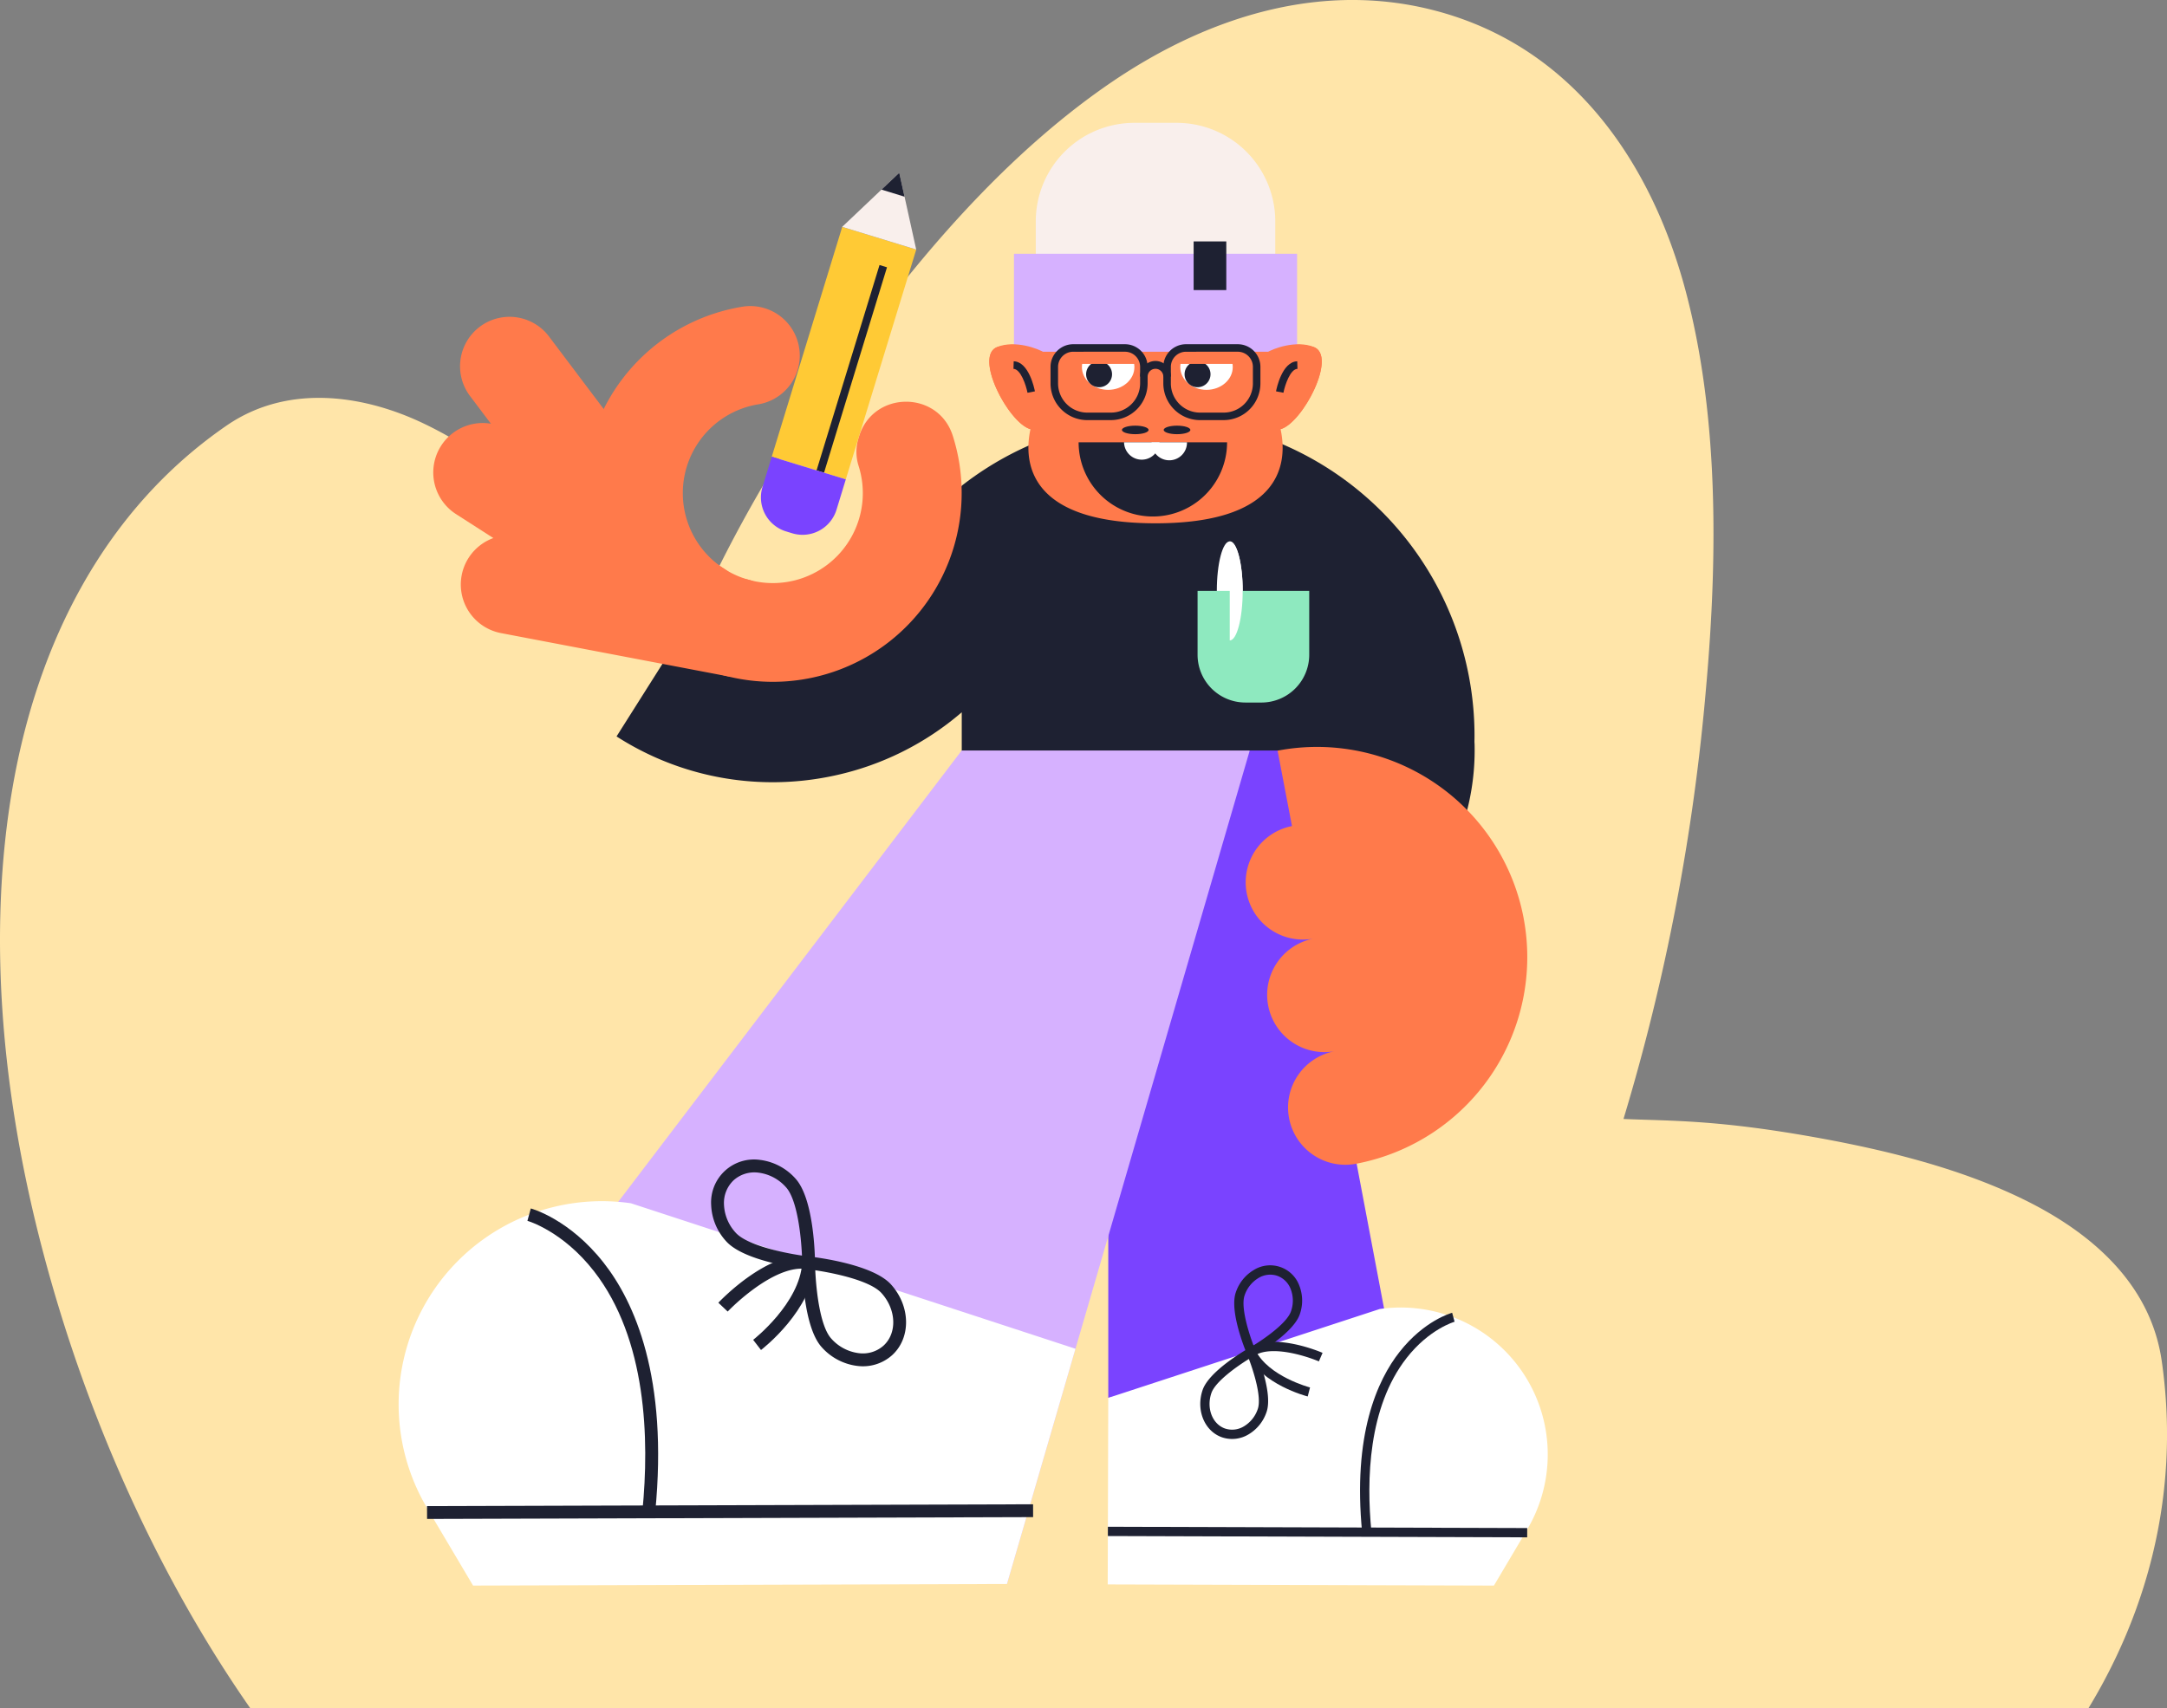 <svg xmlns="http://www.w3.org/2000/svg" xmlns:xlink="http://www.w3.org/1999/xlink" width="399.24" height="314.84" viewBox="0 0 399.24 314.84"><rect x="0" y="0" width="399.24" height="314.84" fill="#808080" stroke="none"/><defs><clipPath id="clip-path"><rect id="Rectangle_8394" data-name="Rectangle 8394" width="399.245" height="392.842" fill="#ffe5a9"/></clipPath><clipPath id="clip-path-2"><rect id="Rectangle_8560" data-name="Rectangle 8560" width="211.713" height="269.564" fill="none"/></clipPath><clipPath id="clip-Subnav_4"><rect width="399.24" height="314.84"/></clipPath></defs><g id="Subnav_4" data-name="Subnav – 4" clip-path="url(#clip-Subnav_4)"><g id="Group_8240" data-name="Group 8240" transform="translate(-113.756 -278.918)"><g id="Group_3442" data-name="Group 3442" transform="translate(113.756 278.918)"><g id="Group_3441" data-name="Group 3441" clip-path="url(#clip-path)"><path id="Path_4832" data-name="Path 4832" d="M398.27,250.814c-2.1-14.616-13.515-23.891-25.2-29.655s-25.194-9.137-38.3-11.506c-18.252-3.289-26.591-3.061-35.663-3.441A389.644,389.644,0,0,0,314.323,126.7c2.209-24.725,2.245-50.593-3.8-73.211s-19.658-43.28-43.312-50.723l0,0C245.051-4.2,223.067,2.764,205,15,186.952,27.243,171.423,44.712,158.3,62.661c-20.2,27.6-27.41,45.11-33.092,57.023-5.612-6.87-7.855-10.659-17.969-20.218C98.552,91.21,88.925,83.276,78.222,78.128c-10.692-5.169-24.91-7.662-36.485.305-22.361,15.4-34.748,39.792-39.415,66.66-4.656,26.845-2.067,56.572,5.625,85.692C23.32,289.054,58.423,345.852,106.115,369.04c63.862,31.05,139,29.744,197.53,7.494,29.264-11.126,54.586-27.588,72.052-48.928s26.695-48.1,22.574-76.792" transform="translate(0 0)" fill="#ffe5a9"/></g></g></g><g id="Group_4017" data-name="Group 4017" transform="translate(73.441 22.638)"><g id="Group_4016" data-name="Group 4016" clip-path="url(#clip-path-2)"><path id="Path_5375" data-name="Path 5375" d="M234.057,163.023c0-.13-.009-.26-.013-.391.006-.352.013-.7.013-1.059A58.471,58.471,0,0,0,139.582,115.5l-.5.939c-1.87.484-3.728,1.022-5.569,1.634-1.353,7.042-4.541,13.53-10.3,18.061A41.459,41.459,0,0,1,87.749,143.1L75.988,161.7a53.09,53.09,0,0,0,28.745,8.442,53.628,53.628,0,0,0,11.4-1.227,53.067,53.067,0,0,0,23.453-11.665v50.39a58.483,58.483,0,0,0,90.7-25.355,44.75,44.75,0,0,0,3.779-19.264" transform="translate(-35.838 -48.626)" fill="#1e2132"/><path id="Path_5376" data-name="Path 5376" d="M115.32,87.893c2.612-8.454,14.589-8.534,17.266-.1a34.792,34.792,0,1,1-38.6-23.817,9.114,9.114,0,0,1,2.86,18,16.581,16.581,0,1,0,18.41,11.44,8.589,8.589,0,0,1-.068-5.1Z" transform="translate(-30.488 -30.118)" fill="#ff7a4b"/><path id="Path_5377" data-name="Path 5377" d="M56.594,117.667a9.115,9.115,0,0,1-9.223-3.42l-23.9-31.707A9.114,9.114,0,1,1,38.022,71.568l23.9,31.707a9.118,9.118,0,0,1-5.331,14.393" transform="translate(-10.201 -32.042)" fill="#ff7a4b"/><path id="Path_5378" data-name="Path 5378" d="M62.661,148.1a9.083,9.083,0,0,1-6.865-1.236L16.176,121.418a9.114,9.114,0,0,1,9.85-15.337l39.62,25.445A9.114,9.114,0,0,1,62.661,148.1" transform="translate(-5.653 -49.348)" fill="#ff7a4b"/><path id="Path_5379" data-name="Path 5379" d="M74.316,169.722a9.082,9.082,0,0,1-3.642.044l-41.447-7.9a9.114,9.114,0,1,1,3.413-17.905l41.447,7.9a9.115,9.115,0,0,1,.229,17.861" transform="translate(-10.289 -67.818)" fill="#ff7a4b"/><path id="Path_5380" data-name="Path 5380" d="M247.443,338.214V247.357l26.063-28.443h5.284L299.19,326.7Z" transform="translate(-116.699 -103.244)" fill="#7a43ff"/><path id="Path_5381" data-name="Path 5381" d="M247.248,464.217l.1-34.381,50.006-16.373a27.087,27.087,0,0,1,27.176,40.621L318.4,464.43Z" transform="translate(-116.607 -194.866)" fill="#fff"/><rect id="Rectangle_8554" data-name="Rectangle 8554" width="1.712" height="77.255" transform="translate(130.667 260.433) rotate(-89.823)" fill="#1e2132"/><path id="Path_5382" data-name="Path 5382" d="M337.324,455.372c-.942-9.6-.587-22.936,6.452-31.981,4.181-5.373,8.825-6.706,8.871-6.718l-.45-1.652c-.209.056-5.158,1.449-9.689,7.211-4.12,5.238-8.66,15.268-6.889,33.308Z" transform="translate(-158.1 -195.733)" fill="#1e2132"/><path id="Path_5383" data-name="Path 5383" d="M294.912,415.226l-1.212-.412c-.334-.794-3.232-7.861-2.053-11.328a7.585,7.585,0,0,1,3.286-4.129l.066-.039a5.719,5.719,0,0,1,8.357,2.9,7.584,7.584,0,0,1,.088,5.276c-1.154,3.394-7.505,7.141-8.476,7.7l-.056.032m.889-14.393a5.873,5.873,0,0,0-2.532,3.2c-.719,2.113.713,6.734,1.645,9.2,2.239-1.383,6.189-4.172,6.909-6.288a5.87,5.87,0,0,0-.054-4.083,4.153,4.153,0,0,0-2.491-2.462h0a4.141,4.141,0,0,0-3.427.4l-.049.029" transform="translate(-137.415 -187.932)" fill="#1e2132"/><path id="Path_5384" data-name="Path 5384" d="M283.563,443.8h0c-3.252-1.106-4.874-5.017-3.616-8.718,1.178-3.466,7.775-7.3,8.531-7.73l1.213.412c.334.795,3.231,7.861,2.052,11.328a7.584,7.584,0,0,1-3.285,4.129l-.066.039a5.83,5.83,0,0,1-4.829.54m-1.995-8.167c-.955,2.807.188,5.743,2.546,6.546a4.142,4.142,0,0,0,3.426-.4l.049-.029a5.871,5.871,0,0,0,2.532-3.2c.719-2.113-.713-6.734-1.644-9.2-2.24,1.384-6.19,4.175-6.909,6.287" transform="translate(-131.828 -201.55)" fill="#1e2132"/><path id="Path_5385" data-name="Path 5385" d="M309.321,428.759l.677-1.572c-.37-.16-9.092-3.877-13.626-.834l.954,1.421c1.9-1.28,5.016-.966,7.29-.478a28.634,28.634,0,0,1,4.705,1.463" transform="translate(-139.775 -200.514)" fill="#1e2132"/><path id="Path_5386" data-name="Path 5386" d="M307.006,436.583l.424-1.659c-.076-.02-7.656-2.015-10.073-6.881l-1.533.761c2.767,5.574,10.839,7.692,11.182,7.779" transform="translate(-139.517 -201.874)" fill="#1e2132"/><path id="Path_5387" data-name="Path 5387" d="M265.673,70.477a12.708,12.708,0,0,0-8.626.768c.263-13.939-20.463-8.2-20.463-8.2s-20.726-5.738-20.462,8.2a12.708,12.708,0,0,0-8.626-.768c-4.512,1.575,1.968,14.016,6.046,15.166-1.525,7.128.731,17.336,23.042,17.336s24.568-10.208,23.043-17.336c4.077-1.15,10.557-13.591,6.046-15.166" transform="translate(-97.136 -29.181)" fill="#ff7a4b"/><path id="Path_5388" data-name="Path 5388" d="M247.922,81.423c0-2.322-2.165-4.2-4.836-4.2s-4.836,1.882-4.836,4.2,2.165,4.2,4.836,4.2,4.836-1.882,4.836-4.2" transform="translate(-112.364 -36.418)" fill="#fff"/><path id="Path_5389" data-name="Path 5389" d="M244.494,85.553a2.388,2.388,0,1,0-2.388,2.388,2.388,2.388,0,0,0,2.388-2.388" transform="translate(-113.056 -39.222)" fill="#1e2132"/><path id="Path_5390" data-name="Path 5390" d="M282.216,81.423c0-2.322-2.165-4.2-4.836-4.2s-4.836,1.882-4.836,4.2,2.165,4.2,4.836,4.2,4.836-1.882,4.836-4.2" transform="translate(-128.538 -36.418)" fill="#fff"/><path id="Path_5391" data-name="Path 5391" d="M278.827,85.553a2.388,2.388,0,1,0-2.388,2.388,2.388,2.388,0,0,0,2.388-2.388" transform="translate(-129.248 -39.222)" fill="#1e2132"/><path id="Path_5392" data-name="Path 5392" d="M248.129,0h-7.807a18.158,18.158,0,0,0-18.158,18.158V40.952h44.123V18.158A18.158,18.158,0,0,0,248.129,0" transform="translate(-104.777)" fill="#f9efec"/><path id="Path_5393" data-name="Path 5393" d="M254.18,45.661h12.538V63.716h-52.16V45.661h33.4" transform="translate(-101.19 -21.534)" fill="#d6b1ff"/><rect id="Rectangle_8555" data-name="Rectangle 8555" width="6.018" height="8.967" transform="translate(146.47 21.852)" fill="#1e2132"/><rect id="Rectangle_8556" data-name="Rectangle 8556" width="11.867" height="3.164" transform="translate(143.428 41.259)" fill="#ff7a4b"/><path id="Path_5394" data-name="Path 5394" d="M244.412,78.086h-8.239V81.25h11.4a3.165,3.165,0,0,0-3.164-3.164" transform="translate(-111.384 -36.827)" fill="#ff7a4b"/><path id="Path_5395" data-name="Path 5395" d="M264.205,85.991H262.82a1.446,1.446,0,1,0-2.892,0h-1.385a2.832,2.832,0,1,1,5.663,0" transform="translate(-121.934 -39.22)" fill="#1e2132"/><path id="Path_5396" data-name="Path 5396" d="M277.757,91.2h-4.349a6.777,6.777,0,0,1-6.769-6.769V81.385a4.18,4.18,0,0,1,4.175-4.175h9.537a4.18,4.18,0,0,1,4.175,4.175v3.043a6.777,6.777,0,0,1-6.769,6.769m-6.943-12.6a2.792,2.792,0,0,0-2.789,2.79v3.043a5.39,5.39,0,0,0,5.384,5.384h4.349a5.39,5.39,0,0,0,5.384-5.384V81.385a2.793,2.793,0,0,0-2.79-2.79Z" transform="translate(-125.753 -36.414)" fill="#1e2132"/><path id="Path_5397" data-name="Path 5397" d="M238.429,91.2H234.08a6.777,6.777,0,0,1-6.769-6.769V81.385a4.18,4.18,0,0,1,4.175-4.175h9.537a4.18,4.18,0,0,1,4.175,4.175v3.043a6.777,6.777,0,0,1-6.769,6.769m-6.943-12.6a2.792,2.792,0,0,0-2.789,2.79v3.043a5.39,5.39,0,0,0,5.384,5.384h4.349a5.39,5.39,0,0,0,5.384-5.384V81.385a2.793,2.793,0,0,0-2.79-2.79Z" transform="translate(-107.205 -36.414)" fill="#1e2132"/><path id="Path_5398" data-name="Path 5398" d="M257.116,106.4c0-.434-1.1-.786-2.455-.786s-2.454.352-2.454.786,1.1.786,2.454.786,2.455-.352,2.455-.786" transform="translate(-118.946 -49.808)" fill="#1e2132"/><path id="Path_5399" data-name="Path 5399" d="M271.68,106.4c0-.434-1.1-.786-2.455-.786s-2.454.352-2.454.786,1.1.786,2.454.786,2.455-.352,2.455-.786" transform="translate(-125.815 -49.808)" fill="#1e2132"/><path id="Path_5400" data-name="Path 5400" d="M305.235,92.868c4.078-1.15,10.557-13.591,6.045-15.166-3.185-1.256-7.448.3-8.625,1.076" transform="translate(-142.738 -36.423)" fill="#ff7a4b"/><path id="Path_5401" data-name="Path 5401" d="M307.3,88.964l-1.366-.262c.107-.559,1.123-5.454,3.91-5.538l.042,1.39c-1.319.04-2.312,2.988-2.585,4.409" transform="translate(-144.286 -39.222)" fill="#1e2132"/><path id="Path_5402" data-name="Path 5402" d="M213.542,92.868c-4.077-1.15-10.557-13.591-6.046-15.166,3.185-1.256,7.449.3,8.626,1.076" transform="translate(-97.136 -36.423)" fill="#ff7a4b"/><path id="Path_5403" data-name="Path 5403" d="M216.971,88.965c-.274-1.422-1.266-4.37-2.585-4.409l.042-1.391c2.786.083,3.8,4.98,3.91,5.538Z" transform="translate(-101.109 -39.222)" fill="#1e2132"/><path id="Path_5404" data-name="Path 5404" d="M118.511,372.514l44.732-153.6H110.169L13.645,345.794Z" transform="translate(-6.435 -103.245)" fill="#d6b1ff"/><path id="Path_5405" data-name="Path 5405" d="M346.5,249.144a38.746,38.746,0,0,0-45.319-30.8l2.651,13.9a10.557,10.557,0,0,0,3.955,20.74,10.557,10.557,0,0,0,3.955,20.74,10.557,10.557,0,1,0,3.955,20.74,38.746,38.746,0,0,0,30.8-45.319" transform="translate(-139.245 -102.648)" fill="#ff7a4b"/><rect id="Rectangle_8557" data-name="Rectangle 8557" width="44.299" height="14.265" transform="matrix(0.293, -0.956, 0.956, 0.293, 68.747, 61.525)" fill="#ffca35"/><path id="Path_5406" data-name="Path 5406" d="M154.664,27.378l10.513-9.969L168.3,31.556Z" transform="translate(-72.943 -8.21)" fill="#f9efec"/><path id="Path_5407" data-name="Path 5407" d="M168.366,20.513l3.273-3.1.973,4.405Z" transform="translate(-79.405 -8.21)" fill="#1e2132"/><rect id="Rectangle_8558" data-name="Rectangle 8558" width="39.589" height="1.439" transform="translate(77 64.052) rotate(-72.962)" fill="#1e2132"/><path id="Path_5408" data-name="Path 5408" d="M132.077,130.549l-1.122-.343a6.546,6.546,0,0,1-4.342-8.176l1.711-5.589,13.64,4.177-1.712,5.589a6.545,6.545,0,0,1-8.176,4.342" transform="translate(-59.577 -54.916)" fill="#7a43ff"/><path id="Path_5409" data-name="Path 5409" d="M112.076,446.644,124.7,403.294,42.8,376.481A37.444,37.444,0,0,0,5.236,432.636l8.479,14.3Z" transform="translate(0 -177.374)" fill="#fff"/><rect id="Rectangle_8559" data-name="Rectangle 8559" width="111.655" height="2.367" transform="matrix(1, -0.003, 0.003, 1, 5.234, 254.914)" fill="#1e2132"/><path id="Path_5410" data-name="Path 5410" d="M66.094,434.417c1.3-13.268.812-31.707-8.919-44.212-5.78-7.426-12.2-9.269-12.264-9.287l.622-2.284c.288.078,7.129,2,13.394,9.968,5.695,7.24,11.97,21.107,9.524,46.045Z" transform="translate(-21.181 -178.572)" fill="#1e2132"/><path id="Path_5411" data-name="Path 5411" d="M126.706,381.8c-1.538-.177-11.65-1.468-14.968-5.148a10.484,10.484,0,0,1-2.769-6.748A7.905,7.905,0,0,1,118,361.656l.1.012a10.487,10.487,0,0,1,6.427,3.45c3.39,3.759,3.57,14.315,3.579,15.507l-1.314,1.185-.088-.009m-8.978-17.793a5.725,5.725,0,0,0-4.573,1.358h0a5.74,5.74,0,0,0-1.82,4.487,8.114,8.114,0,0,0,2.16,5.216c2.069,2.294,8.609,3.679,12.208,4.212-.161-3.636-.865-10.285-2.932-12.577a8.118,8.118,0,0,0-4.966-2.686l-.077-.009" transform="translate(-51.391 -170.536)" fill="#1e2132"/><path id="Path_5412" data-name="Path 5412" d="M150.827,415.557l-.1-.013a10.485,10.485,0,0,1-6.427-3.449c-3.391-3.759-3.57-14.316-3.58-15.507l1.314-1.186c1.2.135,11.667,1.4,15.056,5.157,3.619,4.013,3.694,9.865.169,13.046a8.057,8.057,0,0,1-6.427,1.951m-7.707-17.624c.162,3.636.867,10.285,2.933,12.576a8.116,8.116,0,0,0,4.966,2.686l.078.01a5.723,5.723,0,0,0,4.572-1.357c2.557-2.306,2.4-6.659-.341-9.7-2.066-2.291-8.607-3.677-12.208-4.212" transform="translate(-66.364 -186.48)" fill="#1e2132"/><path id="Path_5413" data-name="Path 5413" d="M113.2,405.43l-1.719-1.627c.383-.4,9.429-9.888,16.849-8.5l-.436,2.326c-3.113-.587-6.9,1.512-9.518,3.373a39.489,39.489,0,0,0-5.177,4.427" transform="translate(-52.575 -186.368)" fill="#1e2132"/><path id="Path_5414" data-name="Path 5414" d="M125.065,413.621l-1.445-1.875c.086-.066,8.623-6.74,9.034-14.24l2.363.129c-.471,8.589-9.565,15.688-9.952,15.986" transform="translate(-58.302 -187.472)" fill="#1e2132"/><path id="Path_5415" data-name="Path 5415" d="M290.059,155.1c0-5.043-1.067-9.131-2.384-9.131s-2.384,4.088-2.384,9.131,1.067,9.131,2.384,9.131,2.384-4.088,2.384-9.131" transform="translate(-134.549 -68.84)" fill="#fff"/><path id="Path_5416" data-name="Path 5416" d="M290.342,183.818h-2.955a8.809,8.809,0,0,1-8.809-8.809V163.246H299.15V175.01a8.809,8.809,0,0,1-8.809,8.809" transform="translate(-131.383 -76.99)" fill="#8ee9bf"/><path id="Path_5417" data-name="Path 5417" d="M289.8,164.227c1.317,0,2.384-4.088,2.384-9.131s-1.067-9.131-2.384-9.131Z" transform="translate(-136.677 -68.84)" fill="#fff"/><path id="Path_5418" data-name="Path 5418" d="M237.1,111.414a13.677,13.677,0,0,0,27.354,0" transform="translate(-111.822 -52.545)" fill="#1e2132"/><path id="Path_5419" data-name="Path 5419" d="M252.944,111.414a3.261,3.261,0,0,0,6.521,0" transform="translate(-119.294 -52.545)" fill="#fff"/><path id="Path_5420" data-name="Path 5420" d="M262.549,111.414a3.261,3.261,0,1,0,6.521,0" transform="translate(-123.824 -52.545)" fill="#fff"/></g></g></g></svg>
